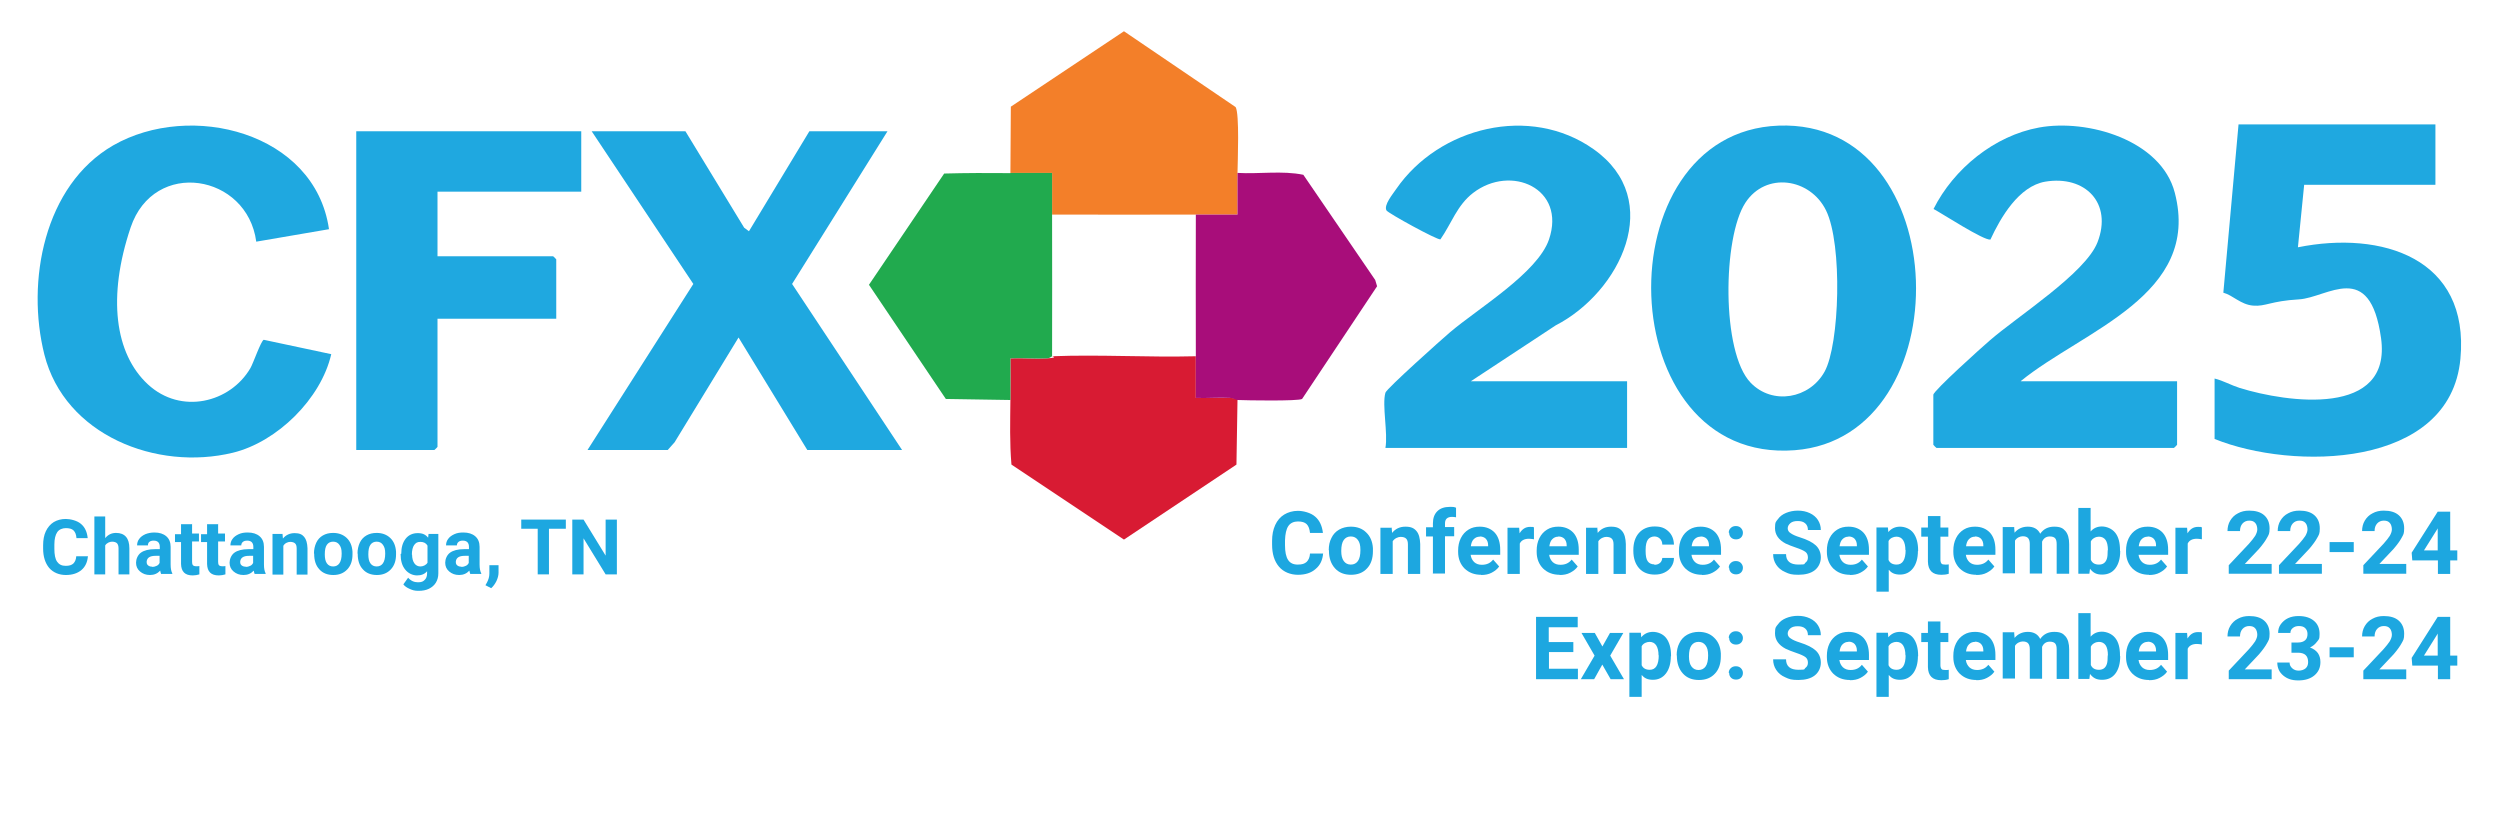 <?xml version="1.0" encoding="UTF-8"?>
<svg id="Layer_1" xmlns="http://www.w3.org/2000/svg" version="1.1" viewBox="0 0 1200 400">
  <!-- Generator: Adobe Illustrator 29.1.0, SVG Export Plug-In . SVG Version: 2.1.0 Build 142)  -->
  <defs>
    <style>
      .st0 {
        fill: #21aa4e;
      }

      .st1 {
        fill: #f37f29;
      }

      .st2 {
        isolation: isolate;
      }

      .st3 {
        fill: #d81b33;
      }

      .st4 {
        fill: #1da7e0;
      }

      .st5 {
        fill: #1fa8e0;
      }

      .st6 {
        fill: #a80d7a;
      }
    </style>
  </defs>
  <g>
    <polygon class="st5" points="329 63 357.2 109.3 359.5 111 388.5 63 426 63 380.2 136.3 433 216 387.5 216 354.5 162 323.8 212.3 320.5 216 282 216 332.8 136.3 284 63 329 63"/>
    <path class="st5" d="M853.8,60.3c85-3.1,88,149.6,7.7,155.8-88.7,6.8-92.4-152.7-7.7-155.8ZM840.3,183.7c10.5,10.9,28.3,7.7,35.5-5.3s8.7-61.1.7-77.4c-7.6-15.5-28.9-18.7-38.7-3.7-10.9,16.6-11.6,71.8,2.5,86.4Z"/>
    <path class="st5" d="M1169,59.7v29h-63l-3,30c40.2-8.1,82.5,5.1,78,53.5-4.9,53-80.8,53.6-118,38.5v-29c4.1,1,7.9,3.2,12,4.5,22.9,7.1,73.2,14.2,67.9-23.9s-25.7-19.4-39.4-18.6-16,3.5-22,3-9.7-5-14.3-6.2l7.3-80.8h94.5Z"/>
    <path class="st5" d="M158,110l-35,6c-4.3-32.5-49.1-40.1-60.3-6.8s-7.6,60.6,8.3,75.3,39.5,8.8,49.2-7.8c1.3-2.2,5.1-13.2,6.4-13.6l32.4,6.9c-4.9,21.4-25.9,42.1-47.2,47.3-36.6,8.9-80.7-8.4-90.5-47.1-8.8-35-.2-81.2,33-100.4,37.1-21.3,96.8-6.4,103.6,40.1Z"/>
    <path class="st5" d="M970,183h75v30.5c0,.1-1.4,1.5-1.5,1.5h-114c-.1,0-1.5-1.4-1.5-1.5v-24c0-1.9,23.6-23.1,27-26,13.3-11.6,46-32.3,51.8-47.2,7.3-18.8-5.9-32.3-25.1-29.1-12.7,2.2-21.4,17.2-26.3,27.8-3.2.5-23-12.4-27.3-14.7,9.7-19.3,29.2-35.2,50.7-39.1,23.1-4.2,58.5,5.9,65.1,31.3,12.8,49.2-43.9,66-73.9,90.4Z"/>
    <path class="st5" d="M665,188.5c.6-2,27.1-25.7,31-29,13.4-11.4,42-28.5,47.5-44.5,8.4-24.6-18.3-36.3-36.4-22.4-7.7,5.9-10.4,14.7-15.7,22.3-1.5.4-25.2-12.6-25.9-13.9-1.4-2.6,3.1-7.9,4.7-10.3,20.6-29.8,64.3-40.6,94.7-19.1,34.6,24.4,12.7,68.7-18.2,84.6l-40.7,26.8h75v32h-116c1.3-6.9-1.7-20.6,0-26.5Z"/>
    <path class="st5" d="M279,63v29h-69v31h55.5c.1,0,1.5,1.4,1.5,1.5v28.5h-57v61.5c0,.1-1.4,1.5-1.5,1.5h-37.5V63h108Z"/>
    <path class="st3" d="M574,171c0,6.7,0,13.3,0,20,5.5.2,11.1-.3,16.6,0s2.9,1,3.4,1l-.5,31-54,36-54-36c-.9-10.3-.6-20.7-.5-31s0-13.3,0-20c5.8-.2,11.8.3,17.6,0s2.3-1,2.4-1c22.9-.9,46.1.6,69,0Z"/>
    <path class="st1" d="M594,83c0,6.7,0,13.3,0,20-6.7,0-13.3,0-20,0-23,.1-46,0-69,0,0-6.7,0-13.3,0-20-6.7,0-13.3,0-20,0l.2-31.8,54.3-36.2,53.6,36.4c1.9,3.1,1,25.9.9,31.6Z"/>
    <path class="st0" d="M485,83c6.7,0,13.3,0,20,0,0,6.7,0,13.3,0,20,.1,22.7,0,45.3,0,68-.1,0-1.1,1-2.4,1-5.8.3-11.8-.3-17.6,0,0,6.7,0,13.3,0,20l-31-.5-36.9-54.8,36.1-53.4c10.6-.3,21.2-.3,31.8-.2Z"/>
    <path class="st6" d="M594,192c-.6,0-2-.9-3.4-1-5.5-.3-11.1.2-16.6,0,0-6.7,0-13.3,0-20-.1-22.7,0-45.3,0-68,6.7,0,13.3,0,20,0,0-6.7,0-13.3,0-20,10.4.6,21.5-1.2,31.6.9l34.5,50.5.9,3-36,54.1c-1.8,1.1-26.7.7-31,.5Z"/>
  </g>
  <g class="st2">
    <g class="st2">
      <g class="st2">
        <path class="st4" d="M42.2,266.9c-.2,2.8-1.2,5.1-3.1,6.7-1.9,1.6-4.4,2.4-7.5,2.4s-6-1.1-8-3.4c-1.9-2.3-2.9-5.4-2.9-9.3v-1.6c0-2.5.4-4.8,1.3-6.7.9-1.9,2.2-3.4,3.8-4.4,1.7-1,3.6-1.5,5.8-1.5s5.5.8,7.3,2.4c1.9,1.6,2.9,3.9,3.2,6.8h-5.4c-.1-1.7-.6-2.9-1.4-3.7-.8-.8-2.1-1.1-3.7-1.1s-3.2.6-4.1,1.9c-.9,1.3-1.4,3.3-1.4,6v2c0,2.8.4,4.9,1.3,6.2.9,1.3,2.2,2,4.1,2s2.9-.4,3.7-1.1c.8-.8,1.3-1.9,1.4-3.5h5.4Z"/>
        <path class="st4" d="M50.5,258.3c1.4-1.7,3.1-2.5,5.2-2.5,4.2,0,6.4,2.5,6.4,7.4v12.5h-5.2v-12.4c0-1.1-.2-1.9-.7-2.5-.5-.5-1.3-.8-2.4-.8s-2.6.6-3.3,1.8v13.9h-5.2v-27.8h5.2v10.3Z"/>
        <path class="st4" d="M77.4,275.7c-.2-.5-.4-1.1-.5-1.8-1.3,1.4-2.9,2.1-4.9,2.1s-3.5-.6-4.8-1.7c-1.3-1.1-1.9-2.5-1.9-4.2s.8-3.7,2.3-4.8c1.5-1.1,3.8-1.7,6.7-1.7h2.4v-1.1c0-.9-.2-1.6-.7-2.2-.5-.5-1.2-.8-2.2-.8s-1.6.2-2.1.6c-.5.4-.7,1-.7,1.7h-5.2c0-1.1.3-2.2,1-3.1.7-1,1.7-1.7,3-2.3,1.3-.5,2.7-.8,4.3-.8,2.4,0,4.3.6,5.7,1.8,1.4,1.2,2.1,2.9,2.1,5.1v8.5c0,1.9.3,3.3.8,4.2v.3h-5.3ZM73.1,272.1c.8,0,1.5-.2,2.1-.5.7-.3,1.1-.8,1.4-1.4v-3.4h-2c-2.6,0-4,.9-4.2,2.7v.3c0,.7.2,1.2.7,1.6.5.4,1.1.6,1.9.6Z"/>
        <path class="st4" d="M92.2,251.3v4.8h3.3v3.8h-3.3v9.8c0,.7.1,1.2.4,1.6.3.3.8.5,1.6.5s1.1,0,1.5-.1v4c-1,.3-2.1.5-3.2.5-3.7,0-5.5-1.8-5.6-5.5v-10.5h-2.9v-3.8h2.9v-4.8h5.2Z"/>
        <path class="st4" d="M104.7,251.3v4.8h3.3v3.8h-3.3v9.8c0,.7.1,1.2.4,1.6.3.3.8.5,1.6.5s1.1,0,1.5-.1v4c-1,.3-2.1.5-3.2.5-3.7,0-5.5-1.8-5.6-5.5v-10.5h-2.9v-3.8h2.9v-4.8h5.2Z"/>
        <path class="st4" d="M122.3,275.7c-.2-.5-.4-1.1-.5-1.8-1.3,1.4-2.9,2.1-4.9,2.1s-3.5-.6-4.8-1.7c-1.3-1.1-1.9-2.5-1.9-4.2s.8-3.7,2.3-4.8c1.5-1.1,3.8-1.7,6.7-1.7h2.4v-1.1c0-.9-.2-1.6-.7-2.2-.5-.5-1.2-.8-2.2-.8s-1.6.2-2.1.6c-.5.4-.8,1-.8,1.7h-5.2c0-1.1.3-2.2,1-3.1.7-1,1.7-1.7,3-2.3s2.7-.8,4.3-.8c2.4,0,4.3.6,5.7,1.8,1.4,1.2,2.1,2.9,2.1,5.1v8.5c0,1.9.3,3.3.8,4.2v.3h-5.3ZM118,272.1c.8,0,1.5-.2,2.1-.5.7-.3,1.1-.8,1.4-1.4v-3.4h-2c-2.6,0-4,.9-4.2,2.7v.3c0,.7.2,1.2.7,1.6.5.4,1.1.6,1.9.6Z"/>
        <path class="st4" d="M135.6,256.2l.2,2.3c1.4-1.7,3.3-2.6,5.6-2.6s3.6.6,4.6,1.8c1,1.2,1.5,3,1.6,5.5v12.6h-5.2v-12.5c0-1.1-.2-1.9-.7-2.4-.5-.5-1.3-.8-2.4-.8s-2.6.6-3.3,1.9v13.8h-5.2v-19.5h4.9Z"/>
        <path class="st4" d="M150.7,265.7c0-1.9.4-3.7,1.1-5.2s1.8-2.7,3.2-3.5c1.4-.8,3-1.2,4.9-1.2,2.6,0,4.8.8,6.5,2.4s2.6,3.8,2.8,6.6v1.3c0,3-.8,5.4-2.5,7.2s-3.9,2.7-6.7,2.7-5.1-.9-6.7-2.7c-1.7-1.8-2.5-4.3-2.5-7.4v-.2ZM155.9,266.1c0,1.9.3,3.3,1,4.3.7,1,1.7,1.5,3,1.5s2.3-.5,3-1.5c.7-1,1.1-2.5,1.1-4.7s-.4-3.2-1.1-4.2c-.7-1-1.7-1.5-3-1.5s-2.3.5-3,1.5c-.7,1-1,2.5-1,4.6Z"/>
        <path class="st4" d="M171.6,265.7c0-1.9.4-3.7,1.1-5.2s1.8-2.7,3.2-3.5c1.4-.8,3-1.2,4.9-1.2,2.6,0,4.8.8,6.5,2.4s2.6,3.8,2.8,6.6v1.3c0,3-.8,5.4-2.5,7.2s-3.9,2.7-6.7,2.7-5.1-.9-6.7-2.7c-1.7-1.8-2.5-4.3-2.5-7.4v-.2ZM176.8,266.1c0,1.9.3,3.3,1,4.3.7,1,1.7,1.5,3,1.5s2.3-.5,3-1.5c.7-1,1.1-2.5,1.1-4.7s-.4-3.2-1.1-4.2c-.7-1-1.7-1.5-3-1.5s-2.3.5-3,1.5c-.7,1-1,2.5-1,4.6Z"/>
        <path class="st4" d="M192.6,265.8c0-3,.7-5.4,2.1-7.2,1.4-1.8,3.4-2.7,5.8-2.7s3.8.7,5,2.2l.2-1.8h4.7v18.9c0,1.7-.4,3.2-1.2,4.5-.8,1.3-1.9,2.2-3.3,2.9-1.4.7-3.1,1-5,1s-2.8-.3-4.2-.9-2.4-1.3-3.1-2.2l2.3-3.2c1.3,1.5,2.9,2.2,4.7,2.2s2.5-.4,3.2-1.1c.8-.7,1.2-1.8,1.2-3.2v-1c-1.2,1.4-2.8,2-4.8,2s-4.2-.9-5.7-2.8c-1.5-1.8-2.2-4.3-2.2-7.3v-.2ZM197.8,266.2c0,1.8.4,3.2,1.1,4.2.7,1,1.7,1.5,2.9,1.5s2.7-.6,3.4-1.8v-8.2c-.7-1.2-1.8-1.8-3.4-1.8s-2.2.5-3,1.5c-.7,1-1.1,2.6-1.1,4.6Z"/>
        <path class="st4" d="M225.8,275.7c-.2-.5-.4-1.1-.5-1.8-1.3,1.4-2.9,2.1-4.9,2.1s-3.5-.6-4.8-1.7-1.9-2.5-1.9-4.2.8-3.7,2.3-4.8c1.5-1.1,3.8-1.7,6.7-1.7h2.4v-1.1c0-.9-.2-1.6-.7-2.2-.5-.5-1.2-.8-2.2-.8s-1.6.2-2.1.6c-.5.4-.8,1-.8,1.7h-5.2c0-1.1.3-2.2,1-3.1.7-1,1.7-1.7,3-2.3s2.7-.8,4.3-.8c2.4,0,4.3.6,5.7,1.8,1.4,1.2,2.1,2.9,2.1,5.1v8.5c0,1.9.3,3.3.8,4.2v.3h-5.3ZM221.5,272.1c.8,0,1.5-.2,2.1-.5.7-.3,1.1-.8,1.4-1.4v-3.4h-2c-2.6,0-4,.9-4.2,2.7v.3c0,.7.2,1.2.7,1.6.5.4,1.1.6,1.9.6Z"/>
        <path class="st4" d="M235.7,282.3l-2.7-1.4.7-1.2c.8-1.5,1.2-2.9,1.2-4.4v-4h4.4v3.6c0,1.3-.4,2.7-1,4-.7,1.4-1.5,2.5-2.5,3.4Z"/>
      </g>
    </g>
  </g>
  <g class="st2">
    <path class="st4" d="M635.1,265.5c-.2,3.2-1.4,5.8-3.6,7.6-2.1,1.9-5,2.8-8.5,2.8s-6.9-1.3-9.1-3.9c-2.2-2.6-3.3-6.1-3.3-10.6v-1.8c0-2.9.5-5.4,1.5-7.6,1-2.2,2.5-3.9,4.3-5s4.1-1.8,6.6-1.8,6.2.9,8.3,2.8c2.1,1.8,3.3,4.4,3.7,7.8h-6.2c-.2-1.9-.7-3.3-1.6-4.2-.9-.9-2.3-1.3-4.2-1.3s-3.6.7-4.6,2.2c-1,1.5-1.5,3.8-1.6,6.9v2.3c0,3.2.5,5.6,1.5,7.1,1,1.5,2.5,2.2,4.6,2.2s3.3-.4,4.3-1.3c.9-.9,1.5-2.2,1.6-4h6.2Z"/>
    <path class="st4" d="M637.8,264.1c0-2.2.4-4.2,1.3-5.9.8-1.7,2.1-3.1,3.7-4,1.6-.9,3.5-1.4,5.6-1.4,3,0,5.5.9,7.4,2.8,1.9,1.8,3,4.3,3.2,7.5v1.5c0,3.4-.9,6.2-2.8,8.2-1.9,2.1-4.5,3.1-7.7,3.1s-5.8-1-7.7-3.1-2.9-4.9-2.9-8.4v-.3ZM643.8,264.5c0,2.1.4,3.7,1.2,4.8.8,1.1,1.9,1.7,3.4,1.7s2.6-.6,3.4-1.7c.8-1.1,1.2-2.9,1.2-5.3s-.4-3.7-1.2-4.8c-.8-1.1-1.9-1.7-3.4-1.7s-2.6.6-3.4,1.7-1.2,2.9-1.2,5.3Z"/>
    <path class="st4" d="M668,253.2l.2,2.6c1.6-2,3.7-3,6.4-3s4.1.7,5.3,2.1c1.2,1.4,1.7,3.5,1.8,6.2v14.4h-5.9v-14.2c0-1.3-.3-2.2-.8-2.7-.5-.6-1.5-.9-2.7-.9s-2.9.7-3.8,2.1v15.7h-5.9v-22.2h5.6Z"/>
    <path class="st4" d="M687.8,275.4v-17.9h-3.3v-4.4h3.3v-1.9c0-2.5.7-4.4,2.1-5.8,1.4-1.4,3.4-2.1,6-2.1s1.8.1,3,.4v4.6c-.6-.1-1.2-.2-1.9-.2-2.2,0-3.4,1-3.4,3.1v1.8h4.4v4.4h-4.4v17.9h-6Z"/>
    <path class="st4" d="M711,275.9c-3.3,0-5.9-1-8-3-2-2-3.1-4.7-3.1-8v-.6c0-2.2.4-4.2,1.3-6,.9-1.8,2.1-3.1,3.7-4.1,1.6-1,3.4-1.4,5.4-1.4,3,0,5.4,1,7.2,2.9,1.7,1.9,2.6,4.6,2.6,8.2v2.4h-14.2c.2,1.5.8,2.6,1.7,3.5,1,.9,2.2,1.3,3.7,1.3,2.3,0,4.1-.8,5.4-2.5l2.9,3.3c-.9,1.3-2.1,2.2-3.6,3s-3.2,1.1-5.1,1.1ZM710.3,257.6c-1.2,0-2.1.4-2.9,1.2s-1.2,1.9-1.4,3.4h8.3v-.5c0-1.3-.4-2.3-1.1-3.1-.7-.7-1.7-1.1-2.9-1.1Z"/>
    <path class="st4" d="M736,258.8c-.8-.1-1.5-.2-2.1-.2-2.2,0-3.7.8-4.4,2.3v14.6h-5.9v-22.2h5.6l.2,2.7c1.2-2,2.8-3.1,5-3.1s1.3,0,1.9.3v5.7Z"/>
    <path class="st4" d="M748.7,275.9c-3.3,0-5.9-1-8-3-2-2-3.1-4.7-3.1-8v-.6c0-2.2.4-4.2,1.3-6,.9-1.8,2.1-3.1,3.7-4.1,1.6-1,3.4-1.4,5.4-1.4,3,0,5.4,1,7.2,2.9,1.7,1.9,2.6,4.6,2.6,8.2v2.4h-14.2c.2,1.5.8,2.6,1.7,3.5,1,.9,2.2,1.3,3.7,1.3,2.3,0,4.1-.8,5.4-2.5l2.9,3.3c-.9,1.3-2.1,2.2-3.6,3s-3.2,1.1-5.1,1.1ZM748,257.6c-1.2,0-2.1.4-2.9,1.2s-1.2,1.9-1.4,3.4h8.3v-.5c0-1.3-.4-2.3-1.1-3.1-.7-.7-1.7-1.1-2.9-1.1Z"/>
    <path class="st4" d="M766.7,253.2l.2,2.6c1.6-2,3.7-3,6.4-3s4.1.7,5.3,2.1c1.2,1.4,1.7,3.5,1.8,6.2v14.4h-5.9v-14.2c0-1.3-.3-2.2-.8-2.7-.5-.6-1.5-.9-2.7-.9s-2.9.7-3.8,2.1v15.7h-5.9v-22.2h5.6Z"/>
    <path class="st4" d="M794.1,271.1c1.1,0,2-.3,2.7-.9.7-.6,1-1.4,1.1-2.4h5.6c0,1.5-.4,2.9-1.2,4.1-.8,1.3-1.9,2.2-3.3,2.9-1.4.7-3,1-4.7,1-3.2,0-5.7-1-7.5-3-1.8-2-2.8-4.8-2.8-8.4v-.4c0-3.4.9-6.2,2.7-8.2,1.8-2,4.3-3.1,7.5-3.1s5,.8,6.7,2.4,2.5,3.7,2.6,6.3h-5.6c0-1.2-.4-2.1-1.1-2.8-.7-.7-1.6-1.1-2.7-1.1s-2.4.5-3.1,1.5-1.1,2.6-1.1,4.9v.6c0,2.3.3,3.9,1,4.9.7,1,1.8,1.5,3.2,1.5Z"/>
    <path class="st4" d="M817,275.9c-3.3,0-5.9-1-8-3-2-2-3.1-4.7-3.1-8v-.6c0-2.2.4-4.2,1.3-6,.9-1.8,2.1-3.1,3.7-4.1,1.6-1,3.4-1.4,5.4-1.4,3,0,5.4,1,7.2,2.9,1.7,1.9,2.6,4.6,2.6,8.2v2.4h-14.2c.2,1.5.8,2.6,1.7,3.5,1,.9,2.2,1.3,3.7,1.3,2.3,0,4.1-.8,5.4-2.5l2.9,3.3c-.9,1.3-2.1,2.2-3.6,3s-3.2,1.1-5.1,1.1ZM816.3,257.6c-1.2,0-2.1.4-2.9,1.2s-1.2,1.9-1.4,3.4h8.3v-.5c0-1.3-.4-2.3-1.1-3.1-.7-.7-1.7-1.1-2.9-1.1Z"/>
    <path class="st4" d="M829.8,255.7c0-.9.3-1.7,1-2.3.6-.6,1.4-.9,2.4-.9s1.8.3,2.4.9c.6.6,1,1.4,1,2.3s-.3,1.7-.9,2.3c-.6.6-1.4.9-2.4.9s-1.8-.3-2.4-.9c-.6-.6-.9-1.3-.9-2.3ZM829.8,272.5c0-.9.3-1.7,1-2.3.6-.6,1.4-.9,2.4-.9s1.8.3,2.4.9c.6.6,1,1.4,1,2.3s-.3,1.7-.9,2.3c-.6.6-1.4.9-2.4.9s-1.8-.3-2.4-.9c-.6-.6-.9-1.3-.9-2.3Z"/>
    <path class="st4" d="M867.8,267.6c0-1.2-.4-2.1-1.2-2.7-.8-.6-2.3-1.3-4.4-2-2.1-.7-3.8-1.4-5.1-2-3.4-1.8-5.1-4.3-5.1-7.4s.5-3.1,1.4-4.3c.9-1.3,2.2-2.3,3.9-3,1.7-.7,3.6-1.1,5.7-1.1s4,.4,5.7,1.2c1.7.8,3,1.9,3.9,3.3.9,1.4,1.4,3,1.4,4.8h-6.2c0-1.4-.4-2.4-1.3-3.2s-2.1-1.1-3.6-1.1-2.7.3-3.5,1-1.3,1.5-1.3,2.5.5,1.8,1.5,2.4c1,.7,2.4,1.3,4.3,1.9,3.5,1.1,6.1,2.4,7.7,3.9s2.4,3.5,2.4,5.8-1,4.6-2.9,6.1-4.6,2.2-7.9,2.2-4.4-.4-6.3-1.3c-1.9-.8-3.3-2-4.3-3.5-1-1.5-1.5-3.2-1.5-5.1h6.2c0,3.3,2,5,5.9,5s2.6-.3,3.4-.9c.8-.6,1.2-1.4,1.2-2.5Z"/>
    <path class="st4" d="M888,275.9c-3.3,0-5.9-1-8-3-2-2-3.1-4.7-3.1-8v-.6c0-2.2.4-4.2,1.3-6,.9-1.8,2.1-3.1,3.7-4.1,1.6-1,3.4-1.4,5.4-1.4,3,0,5.4,1,7.2,2.9,1.7,1.9,2.6,4.6,2.6,8.2v2.4h-14.2c.2,1.5.8,2.6,1.7,3.5,1,.9,2.2,1.3,3.7,1.3,2.3,0,4.1-.8,5.4-2.5l2.9,3.3c-.9,1.3-2.1,2.2-3.6,3s-3.2,1.1-5.1,1.1ZM887.3,257.6c-1.2,0-2.1.4-2.9,1.2s-1.2,1.9-1.4,3.4h8.3v-.5c0-1.3-.4-2.3-1.1-3.1-.7-.7-1.7-1.1-2.9-1.1Z"/>
    <path class="st4" d="M920.6,264.5c0,3.4-.8,6.2-2.3,8.2-1.6,2.1-3.7,3.1-6.3,3.1s-4.1-.8-5.4-2.3v10.5h-5.9v-30.8h5.5l.2,2.2c1.4-1.7,3.3-2.6,5.6-2.6s4.9,1,6.4,3,2.3,4.8,2.3,8.4v.3ZM914.6,264.1c0-2.1-.4-3.7-1.1-4.8-.7-1.1-1.8-1.7-3.2-1.7s-3.1.7-3.8,2.1v9.1c.7,1.5,2,2.2,3.9,2.2,2.8,0,4.3-2.3,4.3-7Z"/>
    <path class="st4" d="M931.4,247.7v5.5h3.8v4.4h-3.8v11.1c0,.8.2,1.4.5,1.8s.9.5,1.8.5,1.2,0,1.7-.1v4.5c-1.2.4-2.4.5-3.6.5-4.2,0-6.3-2.1-6.4-6.3v-12h-3.2v-4.4h3.2v-5.5h5.9Z"/>
    <path class="st4" d="M948.7,275.9c-3.3,0-5.9-1-8-3-2-2-3.1-4.7-3.1-8v-.6c0-2.2.4-4.2,1.3-6,.9-1.8,2.1-3.1,3.7-4.1,1.6-1,3.4-1.4,5.4-1.4,3,0,5.4,1,7.2,2.9,1.7,1.9,2.6,4.6,2.6,8.2v2.4h-14.2c.2,1.5.8,2.6,1.7,3.5,1,.9,2.2,1.3,3.7,1.3,2.3,0,4.1-.8,5.4-2.5l2.9,3.3c-.9,1.3-2.1,2.2-3.6,3s-3.2,1.1-5.1,1.1ZM948,257.6c-1.2,0-2.1.4-2.9,1.2s-1.2,1.9-1.4,3.4h8.3v-.5c0-1.3-.4-2.3-1.1-3.1-.7-.7-1.7-1.1-2.9-1.1Z"/>
    <path class="st4" d="M966.8,253.2l.2,2.5c1.6-1.9,3.7-2.9,6.4-2.9s4.8,1.1,5.9,3.4c1.6-2.3,3.8-3.4,6.7-3.4s4.2.7,5.4,2.1c1.2,1.4,1.8,3.5,1.8,6.3v14.2h-6v-14.2c0-1.3-.2-2.2-.7-2.8-.5-.6-1.4-.9-2.6-.9-1.8,0-3,.9-3.7,2.5v15.3s-5.9,0-5.9,0v-14.2c0-1.3-.3-2.2-.8-2.8-.5-.6-1.4-.9-2.6-.9s-2.9.7-3.7,2.1v15.7h-5.9v-22.2h5.6Z"/>
    <path class="st4" d="M1017.7,264.5c0,3.6-.8,6.3-2.3,8.3s-3.6,3-6.4,3-4.3-.9-5.8-2.8l-.3,2.4h-5.3v-31.6h5.9v11.3c1.4-1.6,3.2-2.4,5.4-2.4s4.8,1,6.4,3,2.3,4.8,2.3,8.4v.3ZM1011.8,264.1c0-2.2-.4-3.9-1.1-4.9s-1.8-1.6-3.2-1.6-3.2.8-3.9,2.3v8.8c.7,1.6,2,2.3,3.9,2.3s3.2-.9,3.8-2.8c.3-.9.4-2.3.4-4.1Z"/>
    <path class="st4" d="M1031.6,275.9c-3.3,0-5.9-1-8-3-2-2-3.1-4.7-3.1-8v-.6c0-2.2.4-4.2,1.3-6,.9-1.8,2.1-3.1,3.7-4.1,1.6-1,3.4-1.4,5.4-1.4,3,0,5.4,1,7.2,2.9,1.7,1.9,2.6,4.6,2.6,8.2v2.4h-14.2c.2,1.5.8,2.6,1.7,3.5,1,.9,2.2,1.3,3.7,1.3,2.3,0,4.1-.8,5.4-2.5l2.9,3.3c-.9,1.3-2.1,2.2-3.6,3s-3.2,1.1-5.1,1.1ZM1030.9,257.6c-1.2,0-2.1.4-2.9,1.2s-1.2,1.9-1.4,3.4h8.3v-.5c0-1.3-.4-2.3-1.1-3.1-.7-.7-1.7-1.1-2.9-1.1Z"/>
    <path class="st4" d="M1056.6,258.8c-.8-.1-1.5-.2-2.1-.2-2.2,0-3.7.8-4.4,2.3v14.6h-5.9v-22.2h5.6l.2,2.7c1.2-2,2.8-3.1,5-3.1s1.3,0,1.9.3v5.7Z"/>
    <path class="st4" d="M1090.3,275.4h-20.5v-4.1l9.7-10.3c1.3-1.5,2.3-2.7,3-3.8.6-1.1,1-2.1,1-3.1s-.3-2.4-1-3.1c-.7-.8-1.6-1.1-2.9-1.1s-2.4.5-3.2,1.4c-.8.9-1.2,2.1-1.2,3.6h-6c0-1.8.4-3.5,1.3-5,.9-1.5,2.1-2.7,3.7-3.5,1.6-.9,3.4-1.3,5.4-1.3,3.1,0,5.5.7,7.2,2.2s2.6,3.6,2.6,6.3-.4,3-1.2,4.5-2.1,3.3-3.9,5.4l-6.8,7.2h12.9v4.8Z"/>
    <path class="st4" d="M1114.4,275.4h-20.5v-4.1l9.7-10.3c1.3-1.5,2.3-2.7,3-3.8.6-1.1,1-2.1,1-3.1s-.3-2.4-1-3.1c-.7-.8-1.6-1.1-2.9-1.1s-2.4.5-3.2,1.4c-.8.9-1.2,2.1-1.2,3.6h-6c0-1.8.4-3.5,1.3-5,.9-1.5,2.1-2.7,3.7-3.5,1.6-.9,3.4-1.3,5.4-1.3,3.1,0,5.5.7,7.2,2.2s2.6,3.6,2.6,6.3-.4,3-1.2,4.5-2.1,3.3-3.9,5.4l-6.8,7.2h12.9v4.8Z"/>
    <path class="st4" d="M1129.8,265h-11.6v-4.8h11.6v4.8Z"/>
    <path class="st4" d="M1154.9,275.4h-20.5v-4.1l9.7-10.3c1.3-1.5,2.3-2.7,3-3.8.6-1.1,1-2.1,1-3.1s-.3-2.4-1-3.1c-.7-.8-1.6-1.1-2.9-1.1s-2.4.5-3.2,1.4c-.8.9-1.2,2.1-1.2,3.6h-6c0-1.8.4-3.5,1.3-5,.9-1.5,2.1-2.7,3.7-3.5,1.6-.9,3.4-1.3,5.4-1.3,3.1,0,5.5.7,7.2,2.2s2.6,3.6,2.6,6.3-.4,3-1.2,4.5-2.1,3.3-3.9,5.4l-6.8,7.2h12.9v4.8Z"/>
    <path class="st4" d="M1176.1,264.2h3.4v4.8h-3.4v6.5h-5.9v-6.5h-12.3l-.3-3.7,12.5-19.7h6v18.7ZM1163.5,264.2h6.6v-10.6l-.4.7-6.2,9.9Z"/>
    <path class="st4" d="M755.3,313h-11.8v8h13.9v5h-20.1v-29.9h20v5h-13.9v7.1h11.8v4.8Z"/>
    <path class="st4" d="M769.1,310.4l3.7-6.6h6.4l-6.3,10.9,6.6,11.3h-6.4l-4-7-3.9,7h-6.4l6.6-11.3-6.3-10.9h6.4l3.7,6.6Z"/>
    <path class="st4" d="M802,315c0,3.4-.8,6.2-2.3,8.2-1.6,2.1-3.7,3.1-6.3,3.1s-4.1-.8-5.4-2.3v10.5h-5.9v-30.8h5.5l.2,2.2c1.4-1.7,3.3-2.6,5.6-2.6s4.9,1,6.4,3,2.3,4.8,2.3,8.4v.3ZM796.1,314.6c0-2.1-.4-3.7-1.1-4.8-.7-1.1-1.8-1.7-3.2-1.7s-3.1.7-3.8,2.1v9.1c.7,1.5,2,2.2,3.9,2.2,2.8,0,4.3-2.3,4.3-7Z"/>
    <path class="st4" d="M804.8,314.6c0-2.2.4-4.2,1.3-5.9.8-1.7,2.1-3.1,3.7-4,1.6-.9,3.5-1.4,5.6-1.4,3,0,5.5.9,7.4,2.8,1.9,1.8,3,4.3,3.2,7.5v1.5c0,3.4-.9,6.2-2.8,8.2-1.9,2.1-4.5,3.1-7.7,3.1s-5.8-1-7.7-3.1-2.9-4.9-2.9-8.4v-.3ZM810.7,315.1c0,2.1.4,3.7,1.2,4.8.8,1.1,1.9,1.7,3.4,1.7s2.6-.6,3.4-1.7c.8-1.1,1.2-2.9,1.2-5.3s-.4-3.7-1.2-4.8c-.8-1.1-1.9-1.7-3.4-1.7s-2.6.6-3.4,1.7-1.2,2.9-1.2,5.3Z"/>
    <path class="st4" d="M829.8,306.2c0-.9.3-1.7,1-2.3.6-.6,1.4-.9,2.4-.9s1.8.3,2.4.9c.6.6,1,1.4,1,2.3s-.3,1.7-.9,2.3c-.6.6-1.4.9-2.4.9s-1.8-.3-2.4-.9c-.6-.6-.9-1.3-.9-2.3ZM829.8,323c0-.9.3-1.7,1-2.3.6-.6,1.4-.9,2.4-.9s1.8.3,2.4.9c.6.6,1,1.4,1,2.3s-.3,1.7-.9,2.3c-.6.6-1.4.9-2.4.9s-1.8-.3-2.4-.9c-.6-.6-.9-1.3-.9-2.3Z"/>
    <path class="st4" d="M867.8,318.1c0-1.2-.4-2.1-1.2-2.7-.8-.6-2.3-1.3-4.4-2-2.1-.7-3.8-1.4-5.1-2-3.4-1.8-5.1-4.3-5.1-7.4s.5-3.1,1.4-4.3c.9-1.3,2.2-2.3,3.9-3,1.7-.7,3.6-1.1,5.7-1.1s4,.4,5.7,1.2c1.7.8,3,1.9,3.9,3.3.9,1.4,1.4,3,1.4,4.8h-6.2c0-1.4-.4-2.4-1.3-3.2s-2.1-1.1-3.6-1.1-2.7.3-3.5,1-1.3,1.5-1.3,2.5.5,1.8,1.5,2.4c1,.7,2.4,1.3,4.3,1.9,3.5,1.1,6.1,2.4,7.7,3.9s2.4,3.5,2.4,5.8-1,4.6-2.9,6.1-4.6,2.2-7.9,2.2-4.4-.4-6.3-1.3c-1.9-.8-3.3-2-4.3-3.5-1-1.5-1.5-3.2-1.5-5.1h6.2c0,3.3,2,5,5.9,5s2.6-.3,3.4-.9c.8-.6,1.2-1.4,1.2-2.5Z"/>
    <path class="st4" d="M888,326.4c-3.3,0-5.9-1-8-3-2-2-3.1-4.7-3.1-8v-.6c0-2.2.4-4.2,1.3-6,.9-1.8,2.1-3.1,3.7-4.1,1.6-1,3.4-1.4,5.4-1.4,3,0,5.4,1,7.2,2.9,1.7,1.9,2.6,4.6,2.6,8.2v2.4h-14.2c.2,1.5.8,2.6,1.7,3.5,1,.9,2.2,1.3,3.7,1.3,2.3,0,4.1-.8,5.4-2.5l2.9,3.3c-.9,1.3-2.1,2.2-3.6,3s-3.2,1.1-5.1,1.1ZM887.3,308.1c-1.2,0-2.1.4-2.9,1.2s-1.2,1.9-1.4,3.4h8.3v-.5c0-1.3-.4-2.3-1.1-3.1-.7-.7-1.7-1.1-2.9-1.1Z"/>
    <path class="st4" d="M920.6,315c0,3.4-.8,6.2-2.3,8.2-1.6,2.1-3.7,3.1-6.3,3.1s-4.1-.8-5.4-2.3v10.5h-5.9v-30.8h5.5l.2,2.2c1.4-1.7,3.3-2.6,5.6-2.6s4.9,1,6.4,3,2.3,4.8,2.3,8.4v.3ZM914.6,314.6c0-2.1-.4-3.7-1.1-4.8-.7-1.1-1.8-1.7-3.2-1.7s-3.1.7-3.8,2.1v9.1c.7,1.5,2,2.2,3.9,2.2,2.8,0,4.3-2.3,4.3-7Z"/>
    <path class="st4" d="M931.4,298.3v5.5h3.8v4.4h-3.8v11.1c0,.8.2,1.4.5,1.8s.9.5,1.8.5,1.2,0,1.7-.1v4.5c-1.2.4-2.4.5-3.6.5-4.2,0-6.3-2.1-6.4-6.3v-12h-3.2v-4.4h3.2v-5.5h5.9Z"/>
    <path class="st4" d="M948.7,326.4c-3.3,0-5.9-1-8-3-2-2-3.1-4.7-3.1-8v-.6c0-2.2.4-4.2,1.3-6,.9-1.8,2.1-3.1,3.7-4.1,1.6-1,3.4-1.4,5.4-1.4,3,0,5.4,1,7.2,2.9,1.7,1.9,2.6,4.6,2.6,8.2v2.4h-14.2c.2,1.5.8,2.6,1.7,3.5,1,.9,2.2,1.3,3.7,1.3,2.3,0,4.1-.8,5.4-2.5l2.9,3.3c-.9,1.3-2.1,2.2-3.6,3s-3.2,1.1-5.1,1.1ZM948,308.1c-1.2,0-2.1.4-2.9,1.2s-1.2,1.9-1.4,3.4h8.3v-.5c0-1.3-.4-2.3-1.1-3.1-.7-.7-1.7-1.1-2.9-1.1Z"/>
    <path class="st4" d="M966.8,303.7l.2,2.5c1.6-1.9,3.7-2.9,6.4-2.9s4.8,1.1,5.9,3.4c1.6-2.3,3.8-3.4,6.7-3.4s4.2.7,5.4,2.1c1.2,1.4,1.8,3.5,1.8,6.3v14.2h-6v-14.2c0-1.3-.2-2.2-.7-2.8-.5-.6-1.4-.9-2.6-.9-1.8,0-3,.9-3.7,2.5v15.3s-5.9,0-5.9,0v-14.2c0-1.3-.3-2.2-.8-2.8-.5-.6-1.4-.9-2.6-.9s-2.9.7-3.7,2.1v15.7h-5.9v-22.2h5.6Z"/>
    <path class="st4" d="M1017.7,315c0,3.6-.8,6.3-2.3,8.3s-3.6,3-6.4,3-4.3-.9-5.8-2.8l-.3,2.4h-5.3v-31.6h5.9v11.3c1.4-1.6,3.2-2.4,5.4-2.4s4.8,1,6.4,3,2.3,4.8,2.3,8.4v.3ZM1011.8,314.6c0-2.2-.4-3.9-1.1-4.9s-1.8-1.6-3.2-1.6-3.2.8-3.9,2.3v8.8c.7,1.6,2,2.3,3.9,2.3s3.2-.9,3.8-2.8c.3-.9.4-2.3.4-4.1Z"/>
    <path class="st4" d="M1031.6,326.4c-3.3,0-5.9-1-8-3-2-2-3.1-4.7-3.1-8v-.6c0-2.2.4-4.2,1.3-6,.9-1.8,2.1-3.1,3.7-4.1,1.6-1,3.4-1.4,5.4-1.4,3,0,5.4,1,7.2,2.9,1.7,1.9,2.6,4.6,2.6,8.2v2.4h-14.2c.2,1.5.8,2.6,1.7,3.5,1,.9,2.2,1.3,3.7,1.3,2.3,0,4.1-.8,5.4-2.5l2.9,3.3c-.9,1.3-2.1,2.2-3.6,3s-3.2,1.1-5.1,1.1ZM1030.9,308.1c-1.2,0-2.1.4-2.9,1.2s-1.2,1.9-1.4,3.4h8.3v-.5c0-1.3-.4-2.3-1.1-3.1-.7-.7-1.7-1.1-2.9-1.1Z"/>
    <path class="st4" d="M1056.6,309.3c-.8-.1-1.5-.2-2.1-.2-2.2,0-3.7.8-4.4,2.3v14.6h-5.9v-22.2h5.6l.2,2.7c1.2-2,2.8-3.1,5-3.1s1.3,0,1.9.3v5.7Z"/>
    <path class="st4" d="M1090.3,326h-20.5v-4.1l9.7-10.3c1.3-1.5,2.3-2.7,3-3.8.6-1.1,1-2.1,1-3.1s-.3-2.4-1-3.1c-.7-.8-1.6-1.1-2.9-1.1s-2.4.5-3.2,1.4c-.8.9-1.2,2.1-1.2,3.6h-6c0-1.8.4-3.5,1.3-5,.9-1.5,2.1-2.7,3.7-3.5,1.6-.9,3.4-1.3,5.4-1.3,3.1,0,5.5.7,7.2,2.2s2.6,3.6,2.6,6.3-.4,3-1.2,4.5-2.1,3.3-3.9,5.4l-6.8,7.2h12.9v4.8Z"/>
    <path class="st4" d="M1099.9,308.4h3.2c1.5,0,2.6-.4,3.4-1.1s1.1-1.8,1.1-3-.4-2.1-1.1-2.8c-.7-.7-1.7-1-3-1s-2.1.3-2.9.9c-.8.6-1.2,1.4-1.2,2.4h-5.9c0-1.6.4-3,1.3-4.2s2-2.2,3.5-2.9,3.2-1,5-1c3.2,0,5.6.8,7.4,2.3,1.8,1.5,2.7,3.6,2.7,6.3s-.4,2.6-1.3,3.8-1.9,2-3.3,2.7c1.7.6,2.9,1.5,3.8,2.7.8,1.2,1.2,2.6,1.2,4.3,0,2.7-1,4.8-2.9,6.4-1.9,1.6-4.5,2.4-7.7,2.4s-5.4-.8-7.3-2.4-2.8-3.7-2.8-6.2h5.9c0,1.1.4,2,1.3,2.8s1.9,1.1,3.1,1.1,2.5-.4,3.3-1.1c.8-.7,1.2-1.7,1.2-3,0-3-1.6-4.5-4.9-4.5h-3.1v-4.6Z"/>
    <path class="st4" d="M1129.8,315.5h-11.6v-4.8h11.6v4.8Z"/>
    <path class="st4" d="M1154.9,326h-20.5v-4.1l9.7-10.3c1.3-1.5,2.3-2.7,3-3.8.6-1.1,1-2.1,1-3.1s-.3-2.4-1-3.1c-.7-.8-1.6-1.1-2.9-1.1s-2.4.5-3.2,1.4c-.8.9-1.2,2.1-1.2,3.6h-6c0-1.8.4-3.5,1.3-5,.9-1.5,2.1-2.7,3.7-3.5,1.6-.9,3.4-1.3,5.4-1.3,3.1,0,5.5.7,7.2,2.2s2.6,3.6,2.6,6.3-.4,3-1.2,4.5-2.1,3.3-3.9,5.4l-6.8,7.2h12.9v4.8Z"/>
    <path class="st4" d="M1176.1,314.7h3.4v4.8h-3.4v6.5h-5.9v-6.5h-12.3l-.3-3.7,12.5-19.7h6v18.7ZM1163.5,314.7h6.6v-10.6l-.4.7-6.2,9.9Z"/>
  </g>
  <g class="st2">
    <g class="st2">
      <g class="st2">
        <path class="st4" d="M271.6,253.8h-8.1v21.9h-5.4v-21.9h-7.9v-4.4h21.4v4.4Z"/>
        <path class="st4" d="M296.1,275.7h-5.4l-10.6-17.3v17.3h-5.4v-26.3h5.4l10.6,17.3v-17.3h5.4v26.3Z"/>
      </g>
    </g>
  </g>
</svg>